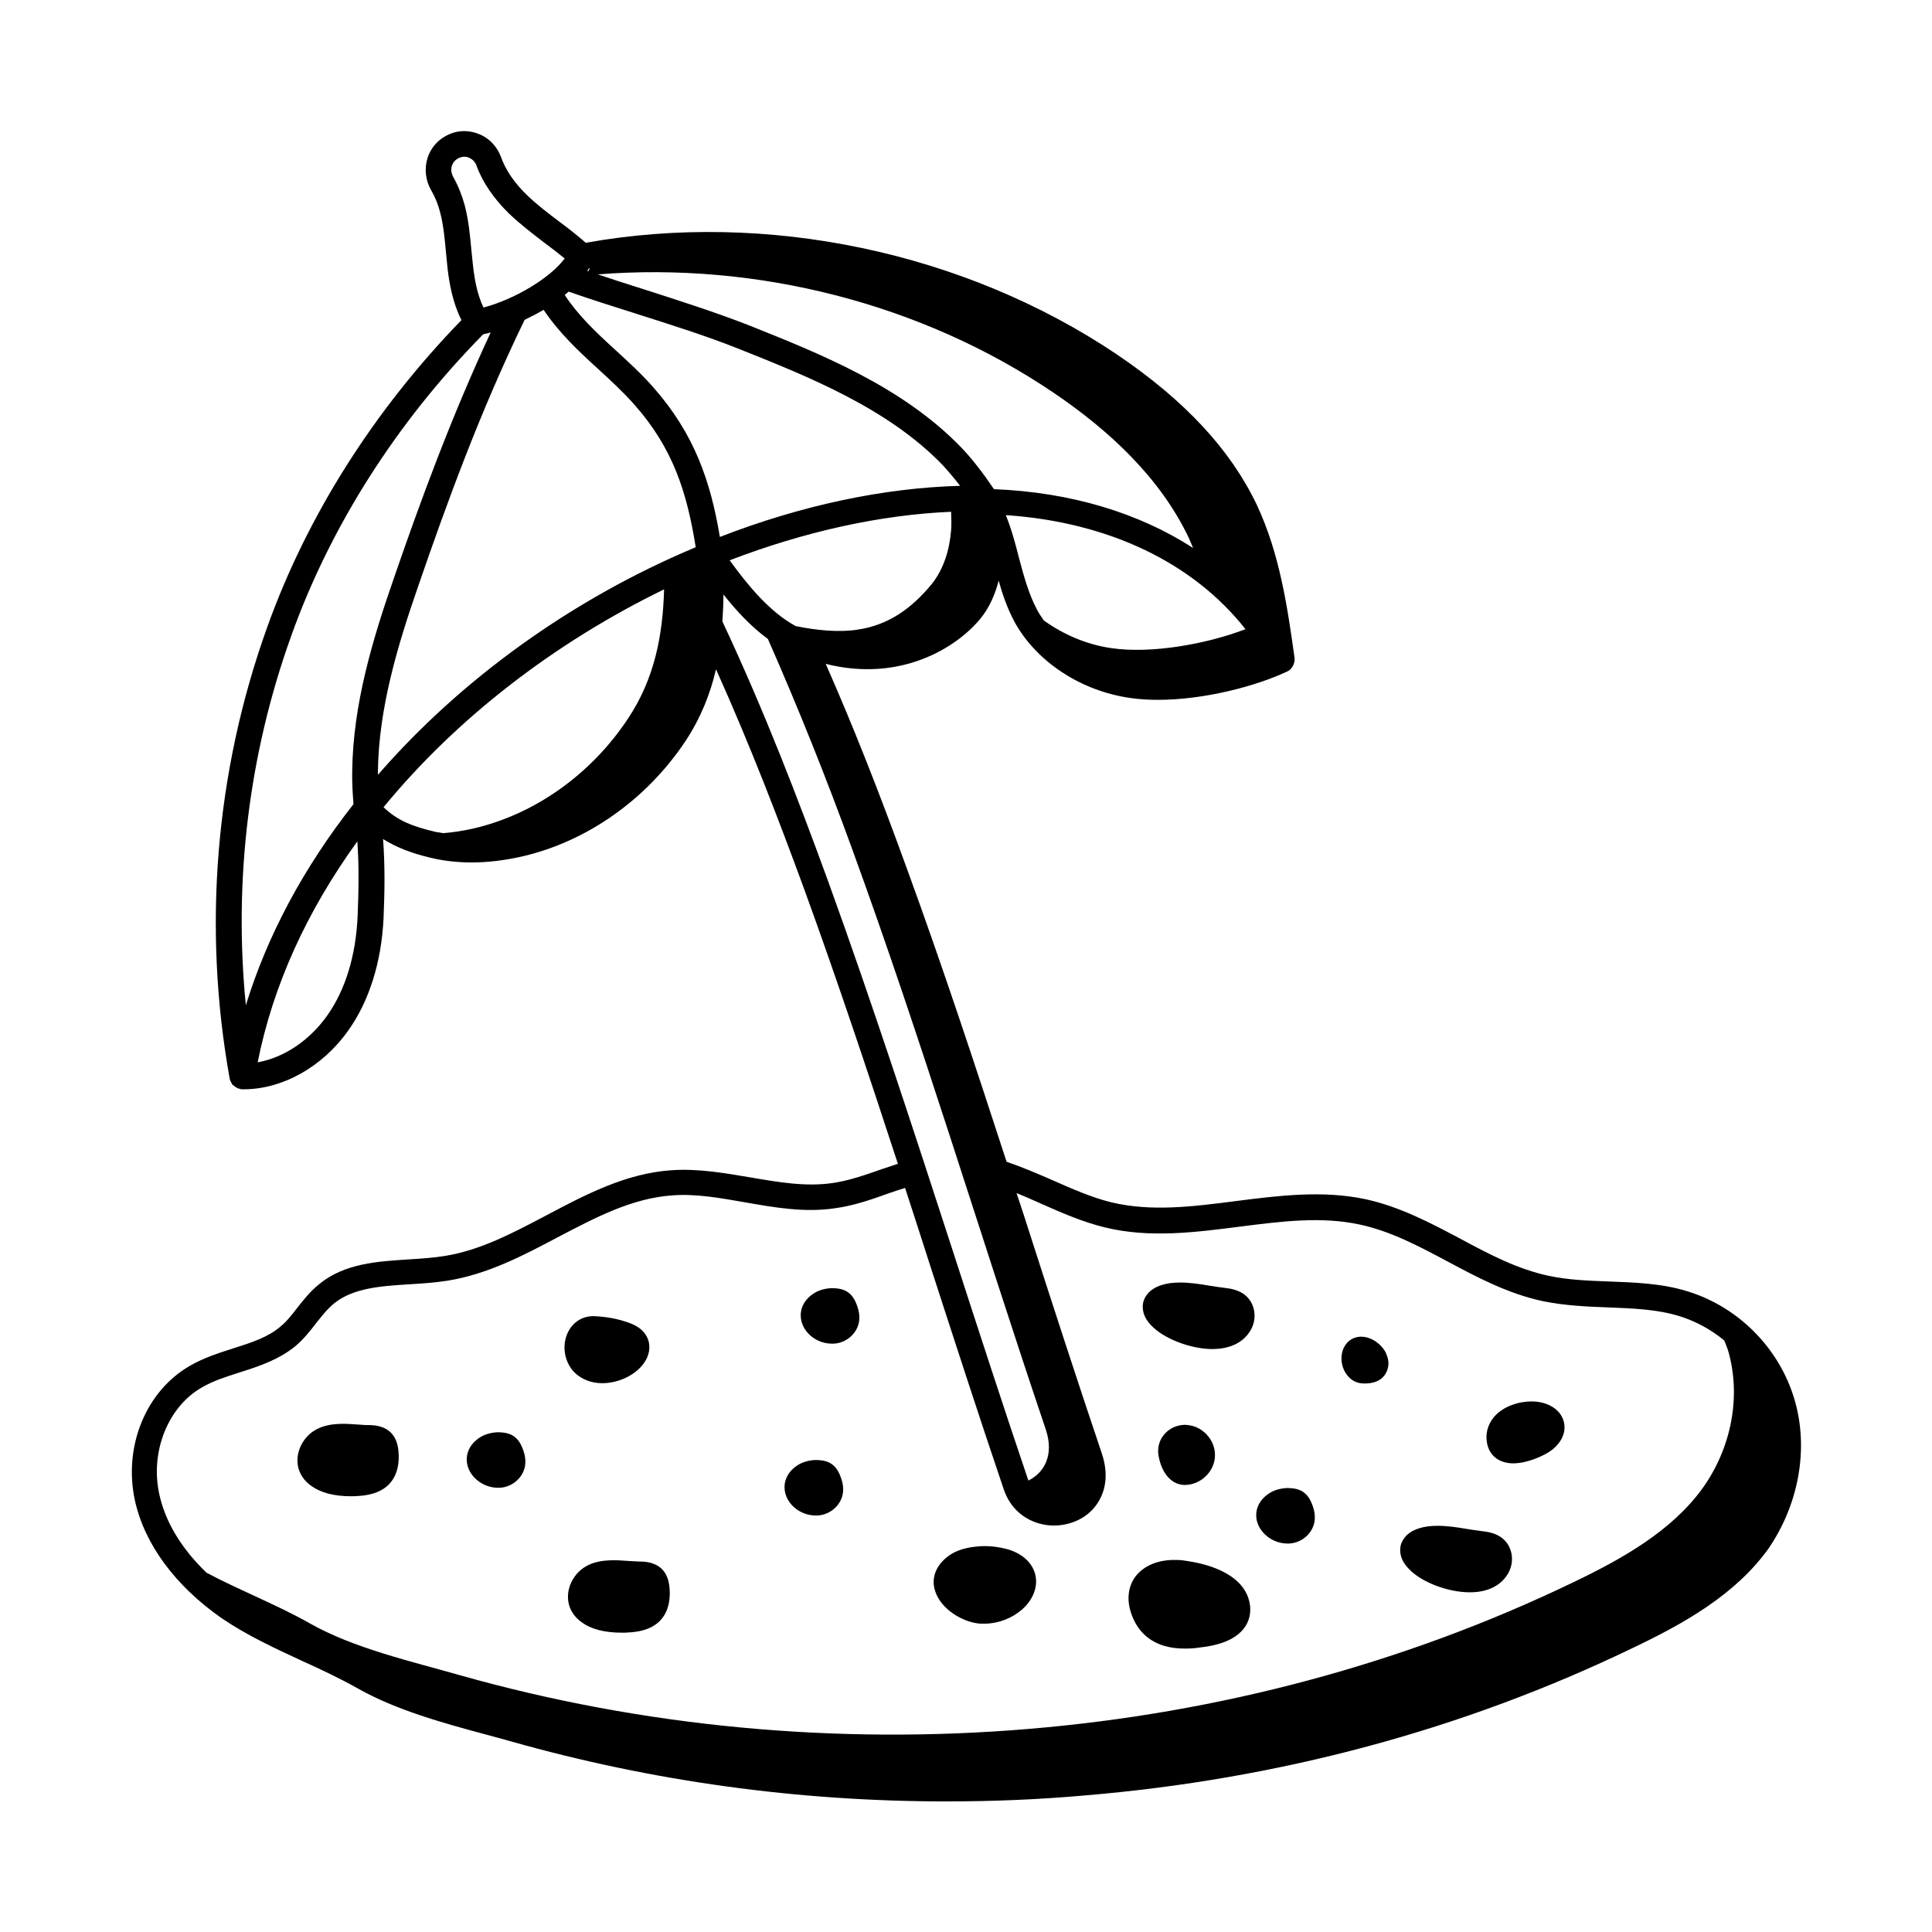 <?xml version="1.0" encoding="UTF-8"?>
<!-- Uploaded to: ICON Repo, www.svgrepo.com, Generator: ICON Repo Mixer Tools -->
<svg fill="#000000" width="800px" height="800px" version="1.1" viewBox="144 144 512 512" xmlns="http://www.w3.org/2000/svg">
 <g>
  <path d="m619.63 515.12c-3.949-13.684-14.844-24.781-28.527-28.934-6.809-2.109-13.957-2.316-20.832-2.586-5.516-0.203-10.758-0.41-15.863-1.496-8.238-1.77-15.66-5.652-23.488-9.871-7.828-4.152-15.93-8.441-24.984-10.418-11.438-2.449-23.148-0.953-34.383 0.477-11.574 1.496-22.469 2.859-33.02 0.34-5.309-1.293-10.621-3.676-15.727-5.922-3.879-1.703-7.898-3.402-12.051-4.832-8.305-25.531-16.883-51.539-26.145-76.934-7.828-21.648-14.707-38.941-21.785-55.012 19.676 4.969 34.586-4.152 41.055-12.051 2.246-2.793 3.812-6.195 4.766-10.008 1.02 3.676 2.316 7.352 4.152 10.824 5.785 10.621 17.633 18.449 30.84 20.289 2.316 0.34 4.766 0.477 7.285 0.477 12.051 0 25.805-3.539 34.312-7.559 1.227-0.613 1.973-2.18 1.84-3.539-1.906-13.617-3.949-27.641-10.008-40.578-7.012-14.707-19.133-27.711-37.035-39.828-40.512-27.234-92.938-38.195-140.8-29.617-2.18-1.906-4.492-3.746-6.809-5.445-3.133-2.383-6.129-4.629-8.781-7.215-3.269-3.133-5.652-6.606-6.875-10.078-1.02-2.723-3.062-4.969-5.785-6.059-2.656-1.09-5.582-1.09-8.168 0.137-2.656 1.227-4.629 3.402-5.516 6.195-0.887 2.859-0.543 5.992 1.02 8.645 0.953 1.633 1.77 3.609 2.316 5.719 0.887 3.402 1.227 7.012 1.566 10.824 0.137 1.363 0.273 2.723 0.41 4.086 0.477 4.086 1.363 9.055 3.676 13.684-23.148 23.828-40.918 51.879-51.469 81.359-13.754 38.262-17.156 79.656-9.941 119.69v0.066c0.066 0.273 0.203 0.543 0.34 0.816 0.066 0.137 0.137 0.273 0.203 0.34 0.066 0.137 0.066 0.273 0.203 0.34 0.066 0.137 0.273 0.203 0.34 0.273 0.137 0.066 0.203 0.203 0.34 0.273 0.203 0.137 0.477 0.273 0.68 0.41 0.137 0.066 0.34 0.066 0.477 0.137 0.203 0.066 0.41 0.137 0.68 0.137h0.477c10.211 0 20.832-5.922 27.641-15.523 5.582-7.828 8.852-18.18 9.395-29.957 0.273-6.606 0.41-13.547-0.137-20.832 3.609 2.246 7.559 3.746 12.391 4.902 3.539 0.887 7.285 1.293 11.164 1.293 4.223 0 8.645-0.543 13.207-1.566 17.227-3.949 33.02-15.047 43.367-30.57 4.086-6.195 6.606-12.594 8.102-19.062 9.121 20.289 16.68 40.031 23.422 58.414 8.715 23.965 16.883 48.477 24.781 72.645-1.43 0.477-2.859 0.953-4.289 1.43-4.492 1.566-8.715 3.062-13.07 3.676-7.012 1.02-14.16-0.203-21.719-1.496-6.809-1.156-13.82-2.383-20.902-1.906-12.117 0.816-22.809 6.469-33.09 11.914-9.055 4.766-17.633 9.328-27.098 10.824-2.996 0.477-6.059 0.68-9.328 0.887-8.375 0.543-17.09 1.02-23.828 6.535-2.383 1.906-4.223 4.223-5.922 6.398-1.43 1.84-2.793 3.609-4.426 4.902-3.336 2.859-7.828 4.289-12.594 5.785-3.812 1.227-7.828 2.519-11.438 4.629-11.641 6.738-17.566 21.379-14.5 35.605 2.519 11.574 10.688 22.672 23.012 31.25 6.809 4.629 14.23 8.035 21.445 11.371 4.969 2.246 10.008 4.629 14.707 7.285 10.008 5.652 22.535 9.121 33.699 12.117 2.383 0.613 4.699 1.293 6.945 1.906 37.379 10.555 75.98 15.863 115.2 15.863 12.117 0 24.305-0.477 36.559-1.566 51.539-4.289 100.49-17.43 145.49-39.148 13.414-6.398 27.027-14.023 35.812-26.211 8.035-11.707 10.758-26.344 7.016-39.348zm-375.48-165.78v-0.816c0.203-16.883 5.242-33.496 10.621-49.02 7.691-22.332 16.406-46.297 28.254-70.738 1.703-0.816 3.402-1.703 5.039-2.656 4.016 5.992 9.191 10.895 14.367 15.59 3.336 3.062 6.809 6.262 9.805 9.668 10.145 11.508 13.82 23.148 16.137 37.648-32.684 13.688-62.164 34.93-84.223 60.324zm163.26-75.707c-2.996-4.426-5.785-8.035-8.781-11.164-15.59-16.066-37.242-24.715-56.371-32.34-8.715-3.402-18.312-6.469-27.641-9.465-4.086-1.293-8.168-2.586-12.188-3.949 42.145-3.336 85.785 7.691 120.71 31.316 14.707 9.941 28.254 22.469 35.879 38.465 0.41 0.887 0.75 1.77 1.156 2.723-14.434-9.32-32.406-14.77-52.766-15.586zm-107.09-58.551c-0.137 0.273-0.273 0.543-0.41 0.816-0.066 0-0.137-0.066-0.273-0.066 0.137-0.203 0.273-0.477 0.41-0.68 0.07-0.07 0.207-0.07 0.273-0.07zm34.453 71.215c-2.449-14.707-6.738-27.234-17.496-39.488-3.199-3.676-6.809-6.945-10.281-10.145-5.106-4.629-9.805-9.121-13.344-14.5 0.34-0.273 0.68-0.543 1.02-0.887 5.856 2.043 11.848 3.949 17.906 5.856 9.191 2.926 18.723 5.922 27.234 9.328 18.449 7.352 39.418 15.727 53.922 30.707 1.566 1.703 3.133 3.539 4.699 5.582-20.293 0.543-42.078 5.172-63.66 13.547zm61.273-6.672c0.066 1.703 0.137 3.336 0 4.969-0.41 5.039-1.906 10.145-5.106 14.16-5.242 6.398-11.508 10.961-19.742 12.117-4.766 0.75-10.758 0.203-16.34-0.953-7.082-3.879-12.73-10.895-17.496-17.43 19.875-7.621 39.891-12.047 58.684-12.863zm14.5 0.887c27.234 1.84 49.633 12.594 63.52 30.23-10.484 4.016-25.055 6.535-35.402 5.039-6.469-0.887-12.73-3.539-18.043-7.352-0.68-0.953-1.293-1.906-1.84-2.926-2.18-4.152-3.473-8.852-4.766-13.754-0.949-3.75-1.969-7.562-3.469-11.238zm-146.79-92.594c0.203-0.613 0.68-1.496 1.84-2.043 0.477-0.203 0.953-0.34 1.43-0.34 0.477 0 0.887 0.066 1.293 0.273 0.953 0.41 1.633 1.156 1.973 2.109 1.566 4.356 4.562 8.715 8.512 12.594 2.996 2.859 6.262 5.379 9.395 7.762 1.84 1.363 3.676 2.793 5.445 4.223-3.746 5.106-13.207 10.824-21.516 13.004-1.703-3.539-2.383-7.625-2.793-11.234-0.137-1.293-0.273-2.586-0.41-3.949-0.34-3.879-0.75-7.965-1.77-11.914-0.75-2.723-1.77-5.242-2.996-7.422-0.539-0.953-0.742-2.109-0.402-3.062zm-42.551 124.52c10.348-28.934 27.914-56.578 50.859-79.859 0.68-0.137 1.293-0.273 1.973-0.477-10.484 22.535-18.586 44.594-25.668 65.156-5.582 16.066-10.824 33.359-11.031 51.129-0.066 3.133 0.137 6.059 0.34 8.715-13.344 17.02-22.875 34.926-28.527 53.309-3.266-33.09 0.754-66.586 12.055-97.973zm17.566 74.414c-0.477 10.484-3.269 19.539-8.102 26.348-4.766 6.672-11.508 11.098-18.383 12.324 4.016-20.152 12.867-39.828 26.414-58.551 0.477 6.875 0.34 13.547 0.07 19.879zm81.219-86.668c-0.34 12.188-2.519 23.691-9.602 34.312-9.531 14.367-24.375 25.328-41.258 29.141-2.519 0.543-5.039 0.953-7.625 1.156-0.68-0.137-1.43-0.203-2.109-0.34-5.992-1.43-10.008-2.926-13.754-6.535 19.34-23.559 45.277-43.574 74.348-57.734zm15.457 8.508c0.137-2.383 0.273-4.766 0.273-7.148 3.402 4.289 7.285 8.512 11.777 11.777 8.035 18.246 15.453 36.766 22.262 55.488 18.52 50.789 34.043 102.67 51.336 153.87 2.383 6.945-0.41 11.641-4.562 13.684-6.738-19.879-13.207-39.828-19.676-59.777-10.621-32.68-21.582-66.449-33.496-99.332-7.832-21.445-16.68-44.594-27.914-68.559zm-138 203.02c2.996-1.77 6.469-2.859 10.078-4.016 5.176-1.633 10.484-3.402 14.91-7.082 2.109-1.84 3.746-3.879 5.309-5.922 1.566-1.973 3.062-3.879 4.832-5.309 5.106-4.086 12.324-4.562 20.016-5.039 3.269-0.203 6.672-0.41 10.008-0.953 10.621-1.703 20.086-6.672 29.207-11.508 10.145-5.309 19.676-10.348 30.363-11.098 6.262-0.477 12.594 0.68 19.266 1.84 7.762 1.363 15.797 2.793 23.898 1.566 5.039-0.68 9.805-2.383 14.367-4.016 1.363-0.477 2.793-0.953 4.152-1.363 2.18 6.672 4.356 13.414 6.469 20.016 6.469 19.949 12.938 39.965 19.676 59.844 1.633 4.902 5.445 8.305 10.484 9.328 0.953 0.203 1.906 0.273 2.859 0.273 4.016 0 7.965-1.633 10.484-4.562 1.906-2.18 4.766-7.012 2.109-14.707-6.398-18.996-12.594-38.059-18.723-57.121-1.227-3.879-2.519-7.828-3.812-11.711 2.18 0.887 4.356 1.84 6.606 2.859 5.379 2.383 10.961 4.832 16.883 6.262 11.777 2.859 23.828 1.293 35.539-0.203 11.234-1.43 21.785-2.793 32.066-0.543 8.102 1.77 15.453 5.652 23.215 9.805 7.898 4.223 16.137 8.578 25.258 10.484 5.652 1.156 11.438 1.43 17.02 1.633 6.738 0.273 13.07 0.477 19.062 2.316 4.356 1.363 8.375 3.539 11.914 6.469 0.34 0.887 0.75 1.84 1.02 2.723 3.539 12.254 0.75 25.871-6.738 36.355-8.23 11.438-21.367 18.789-34.441 25.051-44.934 21.648-94.227 34.652-144.34 38.809-50.516 4.223-101.85-0.477-150.53-14.23-12.867-3.676-28.188-7.148-39.828-13.754-8.781-4.969-18.383-8.645-27.367-13.414-6.606-6.332-10.961-13.48-12.527-20.832-2.449-11.164 2.246-23.078 11.234-28.25z"/>
  <path d="m303.59 510.56c3.879 0 7.898-1.703 10.348-4.426 1.84-2.043 2.519-4.426 1.973-6.606-0.613-2.316-2.449-4.086-5.582-5.106-2.793-0.953-5.652-1.496-9.055-1.633-3.199 0-5.785 1.84-7.012 4.832-1.43 3.539-0.477 7.828 2.246 10.348 1.84 1.637 4.289 2.59 7.082 2.59z"/>
  <path d="m403.88 574.29h1.02c3.539 0 7.148-1.363 9.871-3.676 3.062-2.656 4.426-6.262 3.539-9.531-0.887-3.199-3.746-5.652-7.898-6.672-1.77-0.41-3.539-0.68-5.379-0.68-1.293 0-2.586 0.137-3.879 0.34-2.383 0.41-4.289 1.156-5.856 2.316-3.199 2.383-4.562 5.719-3.539 9.055 1.434 4.969 7.422 8.574 12.121 8.848z"/>
  <path d="m457.94 580.89c1.293 0 2.656-0.066 3.879-0.273 2.926-0.34 10.621-1.293 12.938-7.012 1.02-2.586 0.68-5.652-0.953-8.238-1.156-1.84-2.859-3.336-5.242-4.629-2.926-1.566-6.398-2.586-10.895-3.199-0.887-0.137-1.703-0.137-2.519-0.137-4.766 0-8.645 1.84-10.688 5.039-1.09 1.77-2.586 5.652 0.203 11.234 1.703 3.332 5.312 7.215 13.277 7.215z"/>
  <path d="m533.51 565.98c4.832 0 8.441-1.84 10.281-5.242 1.496-2.793 1.09-6.262-0.953-8.441-1.973-2.109-4.832-2.383-6.535-2.586-1.156-0.137-2.383-0.34-3.676-0.543-2.383-0.41-5.106-0.816-7.625-0.816-1.906 0-3.539 0.203-4.969 0.68-3.473 1.09-4.492 3.269-4.832 4.492-0.273 1.227-0.41 3.609 2.109 6.195 3.332 3.606 10.48 6.262 16.199 6.262z"/>
  <path d="m465.29 501.51c4.832 0 8.441-1.84 10.281-5.242 1.496-2.793 1.09-6.262-0.953-8.441-1.973-2.109-4.832-2.383-6.535-2.586-1.156-0.137-2.383-0.34-3.676-0.543-2.383-0.41-5.106-0.816-7.625-0.816-1.906 0-3.539 0.203-4.969 0.68-3.473 1.09-4.492 3.269-4.832 4.492-0.273 1.227-0.41 3.609 2.109 6.195 3.332 3.539 10.48 6.262 16.199 6.262z"/>
  <path d="m545.02 531.8c3.676 0 7.828-1.906 9.668-3.133 2.926-1.973 4.356-4.832 3.812-7.559-0.543-2.793-2.926-4.832-6.398-5.516-0.68-0.137-1.43-0.203-2.246-0.203-2.996 0-7.422 1.09-10.008 4.223-1.566 1.906-2.246 4.356-1.77 6.809 0.609 3.336 3.195 5.379 6.941 5.379z"/>
  <path d="m485.17 553.05h0.543c3.269-0.203 5.992-2.586 6.606-5.582 0.34-1.77-0.066-3.336-0.477-4.492-0.41-1.09-1.02-2.519-2.316-3.473-1.02-0.75-2.316-1.156-4.426-1.156h-0.203c-1.84 0.137-3.402 0.613-4.699 1.496-2.723 1.84-3.879 4.699-2.996 7.625 1.027 3.199 4.363 5.582 7.969 5.582z"/>
  <path d="m360.17 545.62h0.543c3.269-0.203 5.992-2.586 6.606-5.582 0.34-1.77-0.066-3.336-0.477-4.492-0.41-1.09-1.02-2.519-2.316-3.473-1.02-0.75-2.316-1.156-4.426-1.156h-0.203c-1.84 0.137-3.402 0.613-4.699 1.496-2.723 1.84-3.879 4.699-2.996 7.625 1.023 3.269 4.359 5.582 7.969 5.582z"/>
  <path d="m364.46 500.08h0.543c3.269-0.203 5.992-2.586 6.606-5.582 0.34-1.77-0.066-3.336-0.477-4.492-0.41-1.09-1.02-2.519-2.316-3.473-1.02-0.75-2.316-1.156-4.426-1.156h-0.203c-1.84 0.137-3.402 0.613-4.699 1.496-2.723 1.84-3.879 4.699-2.996 7.625 1.023 3.269 4.359 5.582 7.969 5.582z"/>
  <path d="m275.95 538.27h0.543c3.269-0.203 5.992-2.586 6.606-5.582 0.34-1.77-0.066-3.336-0.477-4.492-0.41-1.09-1.02-2.519-2.316-3.473-1.02-0.75-2.316-1.156-4.426-1.156h-0.203c-1.84 0.137-3.402 0.613-4.699 1.496-2.723 1.84-3.879 4.699-2.996 7.625 1.023 3.199 4.359 5.582 7.969 5.582z"/>
  <path d="m505.39 510.63h0.203c0.953 0 3.949 0 5.516-2.449 0.816-1.293 1.09-2.859 0.613-4.426-0.137-0.477-0.34-0.953-0.543-1.43-1.09-2.043-3.676-4.086-6.469-4.086-2.449 0-4.426 1.633-5.039 4.223-0.477 2.043 0.066 4.426 1.363 5.992 1.086 1.426 2.652 2.176 4.356 2.176z"/>
  <path d="m458.82 521.66-0.75-0.066c-2.18 0-4.223 0.953-5.582 2.586-1.363 1.633-1.84 3.746-1.43 5.785 0.887 4.629 3.473 7.488 6.809 7.559h0.137c4.086 0 7.762-3.402 7.965-7.488 0.273-4.086-2.992-7.965-7.148-8.375z"/>
  <path d="m310.74 557.68c-1.293-0.066-2.656-0.203-3.949-0.203-3.133 0-7.625 0.41-10.418 4.223-1.496 2.043-2.109 4.426-1.77 6.738 0.34 2.18 1.633 4.152 3.609 5.516 2.519 1.84 6.129 2.723 10.555 2.723 0.68 0 1.293 0 1.906-0.066 9.121-0.477 10.895-6.129 10.824-10.688-0.066-1.43-0.137-4.152-2.109-6.129-1.973-1.906-4.629-1.973-6.059-1.973-0.887-0.07-1.703-0.07-2.59-0.141z"/>
  <path d="m236.94 540.52c0.68 0 1.293 0 1.906-0.066 9.121-0.477 10.895-6.129 10.824-10.688-0.066-1.43-0.137-4.152-2.109-6.129-1.973-1.906-4.629-1.973-6.059-1.973-0.75 0-1.566-0.066-2.449-0.137-1.293-0.066-2.656-0.203-3.949-0.203-3.133 0-7.625 0.41-10.418 4.223-1.496 2.043-2.109 4.426-1.77 6.738 0.34 2.18 1.633 4.152 3.609 5.516 2.449 1.766 5.988 2.719 10.414 2.719z"/>
 </g>
</svg>
